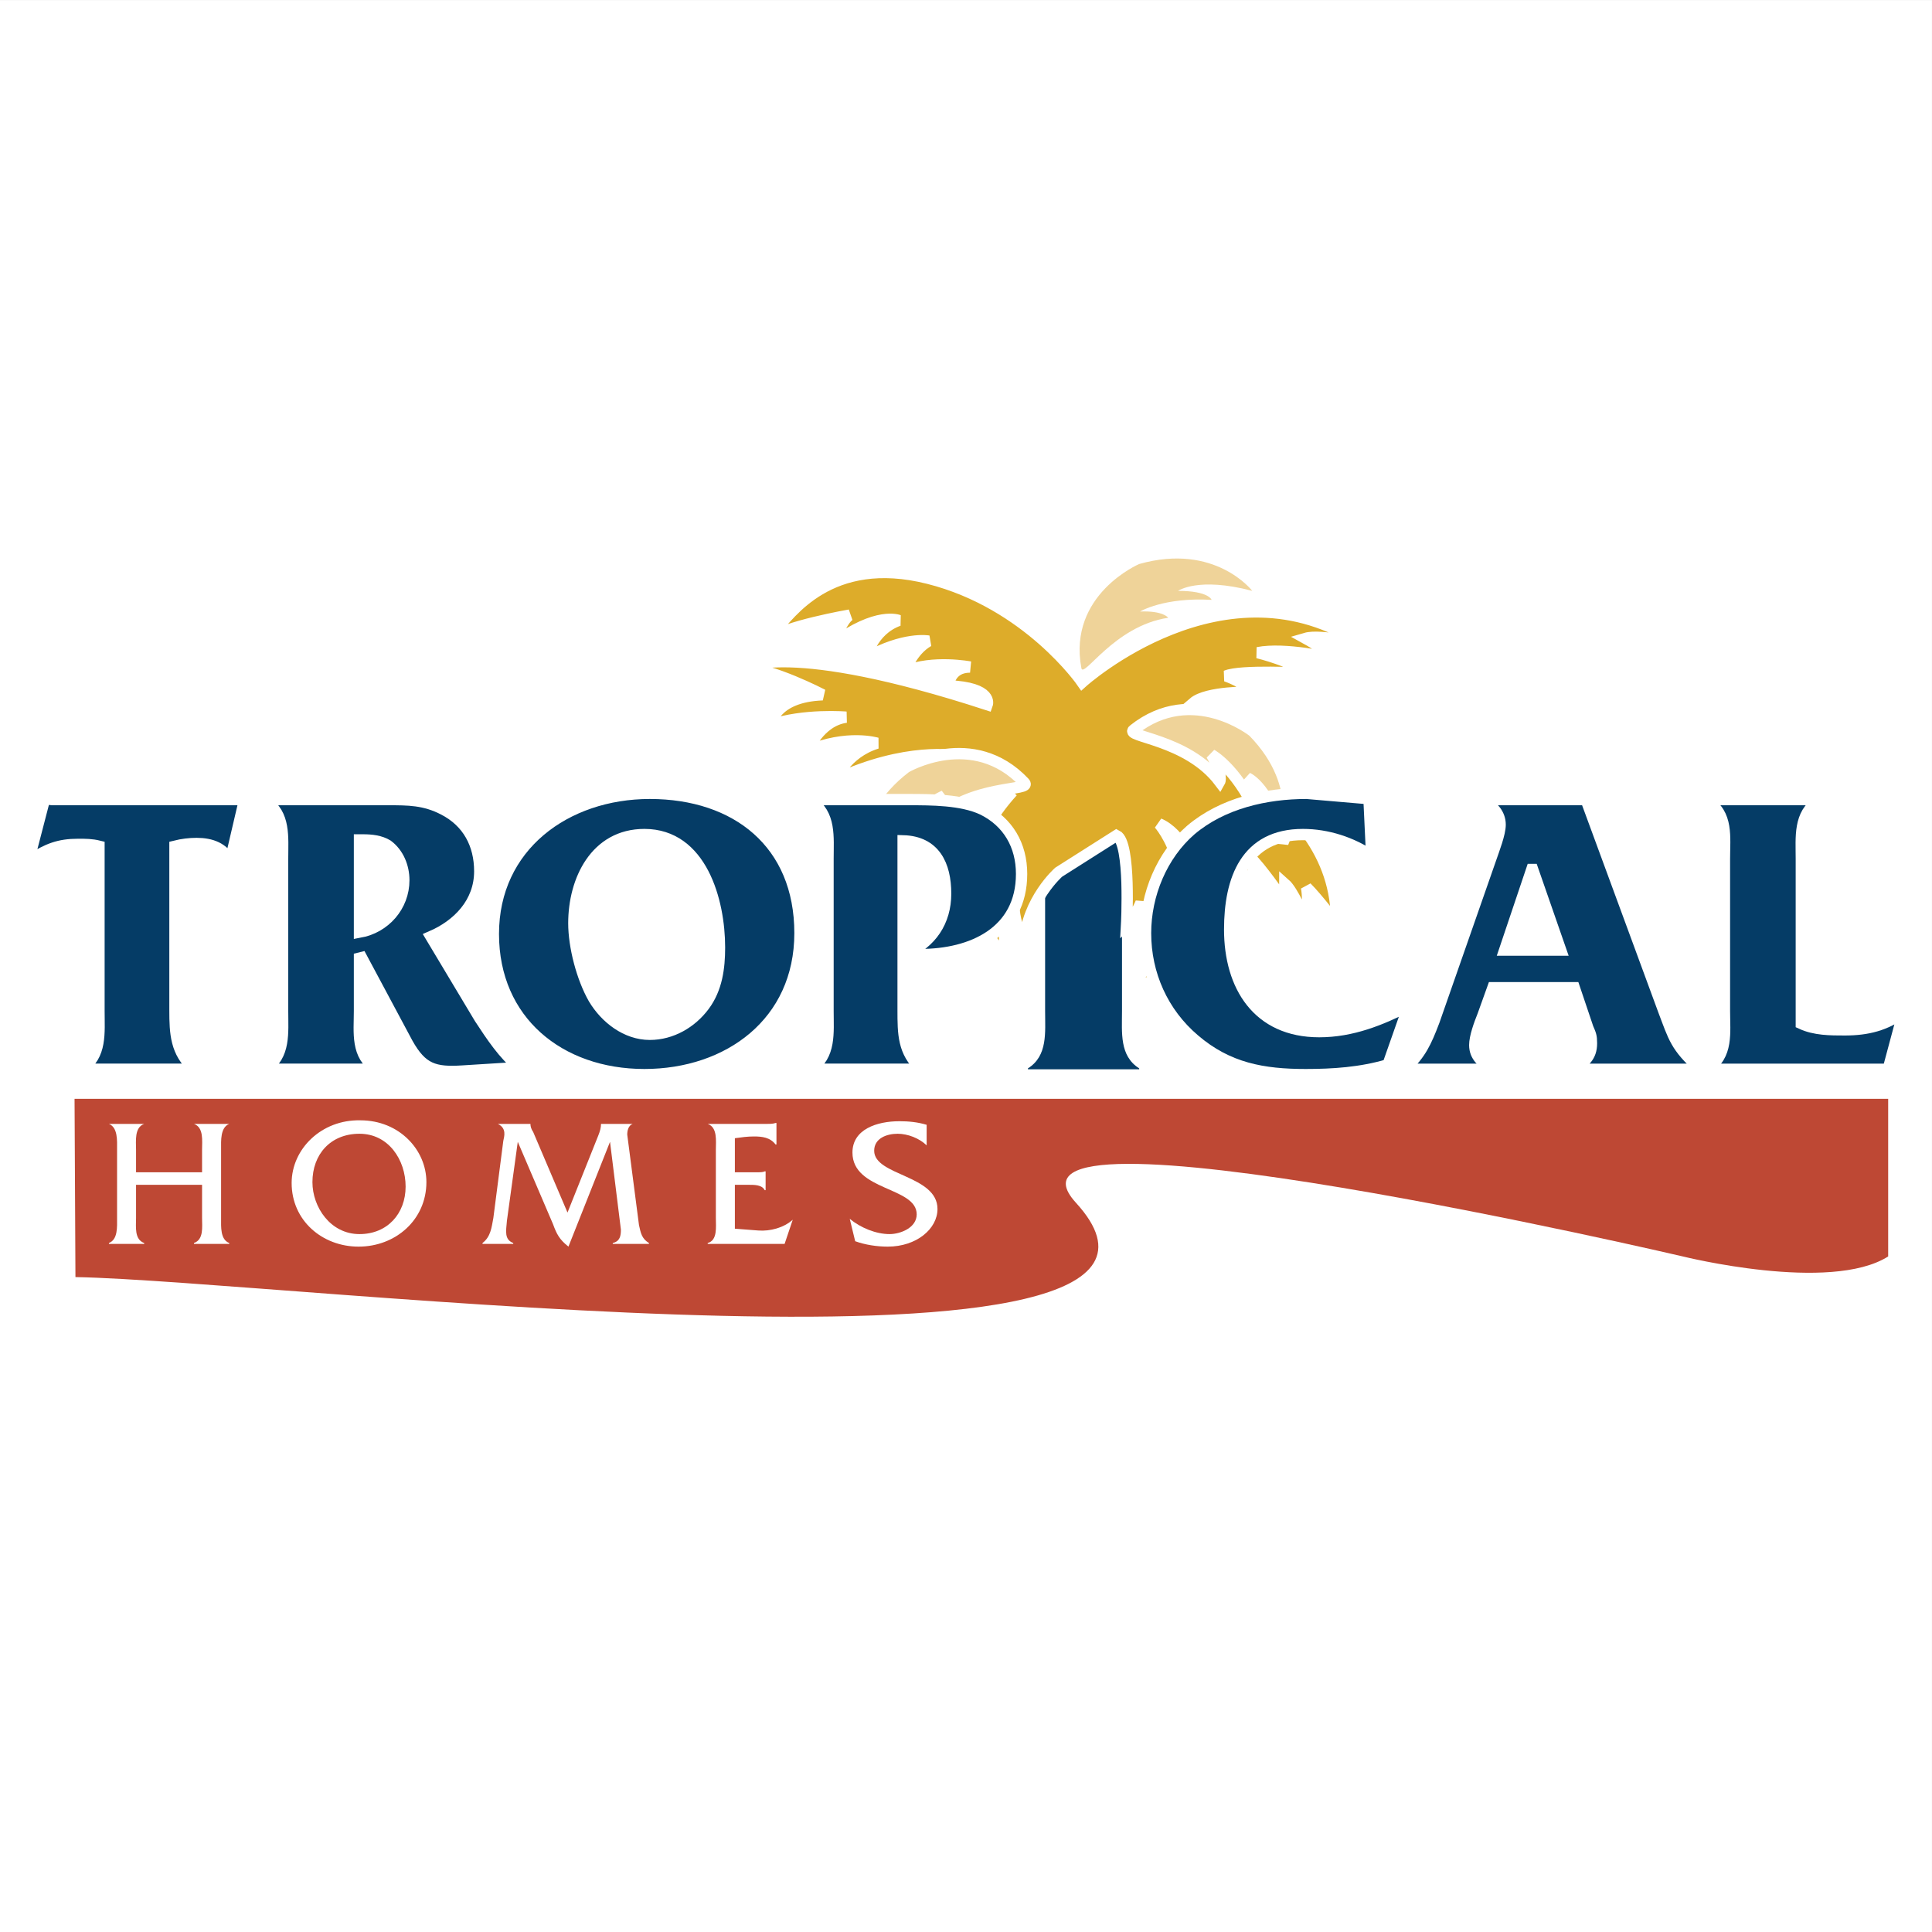 <?xml version="1.0" encoding="UTF-8"?>
<svg xmlns="http://www.w3.org/2000/svg" xmlns:xlink="http://www.w3.org/1999/xlink" width="192.76pt" height="192.76pt" viewBox="0 0 192.76 192.76" version="1.1">
<rect x="0" y="0" width="192.76" height="192.76" fill="#808080" stroke="none"/>
<defs>
<clipPath id="clip1">
  <path d="M 166 75 L 192.762 75 L 192.762 111 L 166 111 Z M 166 75 "/>
</clipPath>
</defs>
<g id="surface1">
<path style=" stroke:none;fill-rule:evenodd;fill:rgb(100%,100%,100%);fill-opacity:1;" d="M 0 192.762 L 192.758 192.762 L 192.758 0.004 L 0 0.004 Z M 0 192.762 "/>
<path style=" stroke:none;fill-rule:evenodd;fill:rgb(74.5%,28.2%,20.399%);fill-opacity:1;" d="M 7.527 127.418 C 28.105 127.773 125.484 139.84 107.344 119.996 C 97.145 108.824 167.902 125.359 167.902 125.359 C 167.902 125.359 182.609 129.023 188.387 125.359 L 188.387 109.633 L 7.438 109.633 "/>
<path style=" stroke:none;fill-rule:evenodd;fill:rgb(1.999%,23.499%,39.999%);fill-opacity:1;" d="M 17.457 100.781 C 17.457 103.105 17.543 104.984 19.352 106.594 L 19.352 106.68 L 8.16 106.68 L 8.16 106.594 C 10.145 105.34 9.875 103.016 9.875 100.871 L 9.875 84.426 C 9.152 84.246 8.52 84.246 7.797 84.246 C 5.902 84.246 4.73 84.695 3.105 85.766 L 2.832 85.945 L 4.457 79.688 L 5.18 79.777 L 24.402 79.777 L 22.961 85.945 C 22.328 84.605 21.066 84.156 19.621 84.156 C 18.898 84.156 18.176 84.246 17.457 84.426 "/>
<path style="fill:none;stroke-width:11.28;stroke-linecap:butt;stroke-linejoin:miter;stroke:rgb(100%,100%,100%);stroke-opacity:1;stroke-miterlimit:2.613;" d="M 174.57 919.788 C 174.57 896.545 175.43 877.756 193.516 861.663 L 193.516 860.803 L 81.602 860.803 L 81.602 861.663 C 101.445 874.202 98.75 897.444 98.75 918.889 L 98.75 1083.342 C 91.523 1085.139 85.195 1085.139 77.969 1085.139 C 59.023 1085.139 47.305 1080.647 31.055 1069.944 L 28.32 1068.147 L 44.57 1130.725 L 51.797 1129.827 L 244.023 1129.827 L 229.609 1068.147 C 223.281 1081.545 210.664 1086.037 196.211 1086.037 C 188.984 1086.037 181.758 1085.139 174.57 1083.342 Z M 174.57 919.788 " transform="matrix(0.1,0,0,-0.1,0,192.76)"/>
<path style=" stroke:none;fill-rule:evenodd;fill:rgb(1.999%,23.499%,39.999%);fill-opacity:1;" d="M 35.867 95.152 L 40.648 104.09 C 42.094 106.68 43.355 107.039 46.156 106.859 L 51.84 106.504 C 50.215 105.164 49.043 103.375 47.867 101.586 L 42.996 93.453 C 45.703 92.293 47.867 90.059 47.867 86.93 C 47.867 84.246 46.695 82.012 44.258 80.762 C 42.363 79.777 40.738 79.777 38.664 79.777 L 26.48 79.777 L 26.48 79.957 C 28.465 81.207 28.195 83.531 28.195 85.68 L 28.195 100.871 C 28.195 103.016 28.465 105.34 26.48 106.59 L 26.48 106.68 L 37.582 106.68 L 37.582 106.59 C 35.504 105.34 35.867 103.016 35.867 100.871 Z M 36.227 83.801 C 37.039 83.801 37.941 83.891 38.664 84.336 C 39.746 85.141 40.289 86.484 40.289 87.82 C 40.289 90.414 38.395 92.559 35.867 93.008 L 35.867 83.801 "/>
<path style="fill:none;stroke-width:11.28;stroke-linecap:butt;stroke-linejoin:miter;stroke:rgb(100%,100%,100%);stroke-opacity:1;stroke-miterlimit:2.613;" d="M 358.672 976.077 L 406.484 886.702 C 420.938 860.803 433.555 857.209 461.562 859.006 L 518.398 862.561 C 502.148 875.959 490.43 893.85 478.672 911.741 L 429.961 993.069 C 457.031 1004.67 478.672 1027.014 478.672 1058.303 C 478.672 1085.139 466.953 1107.483 442.578 1119.983 C 423.633 1129.827 407.383 1129.827 386.641 1129.827 L 264.805 1129.827 L 264.805 1128.03 C 284.648 1115.53 281.953 1092.287 281.953 1070.803 L 281.953 918.889 C 281.953 897.444 284.648 874.202 264.805 861.702 L 264.805 860.803 L 375.82 860.803 L 375.82 861.702 C 355.039 874.202 358.672 897.444 358.672 918.889 Z M 362.266 1089.592 C 370.391 1089.592 379.414 1088.694 386.641 1084.241 C 397.461 1076.194 402.891 1062.756 402.891 1049.397 C 402.891 1023.459 383.945 1002.014 358.672 997.522 L 358.672 1089.592 Z M 362.266 1089.592 " transform="matrix(0.1,0,0,-0.1,0,192.76)"/>
<path style=" stroke:none;fill-rule:evenodd;fill:rgb(1.999%,23.499%,39.999%);fill-opacity:1;" d="M 49.223 93.184 C 49.223 101.855 55.809 107.219 64.293 107.219 C 72.688 107.219 79.816 102.031 79.816 93.098 C 79.816 84.156 73.5 79.152 64.836 79.152 C 56.441 79.152 49.223 84.426 49.223 93.184 M 57.254 92.113 C 57.254 87.82 59.422 83.266 64.293 83.266 C 69.98 83.266 71.785 89.879 71.785 94.527 C 71.785 96.582 71.516 98.637 70.25 100.336 C 68.988 102.031 67 103.195 64.836 103.195 C 62.488 103.195 60.414 101.586 59.242 99.621 C 58.066 97.562 57.254 94.438 57.254 92.113 "/>
<path style="fill:none;stroke-width:11.28;stroke-linecap:butt;stroke-linejoin:miter;stroke:rgb(100%,100%,100%);stroke-opacity:1;stroke-miterlimit:2.613;" d="M 492.227 995.764 C 492.227 909.045 558.086 855.413 642.93 855.413 C 726.875 855.413 798.164 907.288 798.164 996.623 C 798.164 1086.037 735 1136.077 648.359 1136.077 C 564.414 1136.077 492.227 1083.342 492.227 995.764 Z M 572.539 1006.467 C 572.539 1049.397 594.219 1094.944 642.93 1094.944 C 699.805 1094.944 717.852 1028.811 717.852 982.327 C 717.852 961.78 715.156 941.233 702.5 924.241 C 689.883 907.288 670 895.647 648.359 895.647 C 624.883 895.647 604.141 911.741 592.422 931.389 C 580.664 951.975 572.539 983.225 572.539 1006.467 Z M 572.539 1006.467 " transform="matrix(0.1,0,0,-0.1,0,192.76)"/>
<path style="fill-rule:evenodd;fill:rgb(1.999%,23.499%,39.999%);fill-opacity:1;stroke-width:11.28;stroke-linecap:butt;stroke-linejoin:miter;stroke:rgb(100%,100%,100%);stroke-opacity:1;stroke-miterlimit:2.613;" d="M 1570.703 942.131 L 1584.258 901.897 C 1586.953 895.647 1587.852 893.85 1587.852 886.702 C 1587.852 873.303 1580.625 867.952 1570.703 861.663 L 1570.703 860.764 L 1696.133 860.764 L 1696.133 861.663 C 1671.797 883.147 1669.961 892.952 1660.039 918.889 L 1582.422 1129.827 L 1481.367 1129.827 L 1481.367 1128.03 C 1489.492 1122.678 1496.719 1115.491 1496.719 1104.787 C 1496.719 1095.842 1490.391 1079.748 1487.656 1071.702 L 1430.82 909.045 C 1422.695 887.6 1417.266 875.998 1401.953 861.663 L 1401.953 860.764 L 1486.758 860.764 L 1486.758 861.663 C 1479.531 867.952 1471.406 873.303 1471.406 884.905 C 1471.406 892.952 1475.938 905.491 1479.531 914.397 L 1489.492 942.131 Z M 1557.148 979.67 L 1501.211 979.67 L 1528.281 1060.1 L 1529.18 1060.1 Z M 1557.148 979.67 " transform="matrix(0.1,0,0,-0.1,0,192.76)"/>
<path style=" stroke:none;fill-rule:evenodd;fill:rgb(1.999%,23.499%,39.999%);fill-opacity:1;" d="M 179.723 102.125 C 181.078 102.75 182.613 102.75 184.055 102.75 C 186.312 102.75 188.117 102.301 189.922 100.961 L 188.387 106.684 L 170.336 106.684 L 170.336 106.594 C 172.414 105.34 172.051 103.016 172.051 100.871 L 172.051 85.676 C 172.051 83.531 172.414 81.207 170.336 79.957 L 170.336 79.777 L 181.438 79.777 L 181.438 79.957 C 179.453 81.207 179.723 83.531 179.723 85.676 "/>
<g clip-path="url(#clip1)" clip-rule="nonzero">
<path style="fill:none;stroke-width:11.28;stroke-linecap:butt;stroke-linejoin:miter;stroke:rgb(100%,100%,100%);stroke-opacity:1;stroke-miterlimit:2.613;" d="M 1797.227 906.35 C 1810.781 900.1 1826.133 900.1 1840.547 900.1 C 1863.125 900.1 1881.172 904.592 1899.219 917.991 L 1883.867 860.764 L 1703.359 860.764 L 1703.359 861.663 C 1724.141 874.202 1720.508 897.444 1720.508 918.889 L 1720.508 1070.842 C 1720.508 1092.287 1724.141 1115.53 1703.359 1128.03 L 1703.359 1129.827 L 1814.375 1129.827 L 1814.375 1128.03 C 1794.531 1115.53 1797.227 1092.287 1797.227 1070.842 Z M 1797.227 906.35 " transform="matrix(0.1,0,0,-0.1,0,192.76)"/>
</g>
<path style=" stroke:none;fill-rule:evenodd;fill:rgb(100%,100%,100%);fill-opacity:1;" d="M 13.574 118.211 L 13.574 121.52 C 13.574 122.41 13.395 123.664 14.387 124.02 L 14.387 124.109 L 10.867 124.109 L 10.867 124.02 C 11.77 123.664 11.68 122.41 11.68 121.52 L 11.68 114.637 C 11.68 113.832 11.77 112.492 10.867 112.133 L 14.387 112.133 C 13.395 112.492 13.574 113.832 13.574 114.727 L 13.574 116.961 L 20.16 116.961 L 20.16 114.727 C 20.16 113.832 20.344 112.492 19.352 112.133 L 22.871 112.133 C 21.969 112.492 22.059 113.832 22.059 114.637 L 22.059 121.52 C 22.059 122.41 21.969 123.664 22.871 124.02 L 22.871 124.109 L 19.352 124.109 L 19.352 124.02 C 20.344 123.664 20.16 122.41 20.16 121.52 L 20.16 118.211 "/>
<path style=" stroke:none;fill-rule:evenodd;fill:rgb(100%,100%,100%);fill-opacity:1;" d="M 35.957 111.777 C 32.074 111.688 29.098 114.637 29.098 118.031 C 29.098 121.785 32.164 124.379 35.773 124.379 C 39.477 124.379 42.543 121.695 42.543 117.941 C 42.543 114.727 39.836 111.777 35.957 111.777 M 35.867 113.117 C 38.754 113.117 40.469 115.707 40.469 118.391 C 40.469 121.07 38.664 123.129 35.867 123.129 C 32.977 123.129 31.172 120.445 31.172 117.941 C 31.172 115.172 32.977 113.117 35.867 113.117 "/>
<path style=" stroke:none;fill-rule:evenodd;fill:rgb(100%,100%,100%);fill-opacity:1;" d="M 59.691 113.297 C 59.871 112.848 59.965 112.492 59.965 112.133 L 63.121 112.133 C 62.668 112.312 62.582 112.848 62.582 113.207 L 63.754 122.234 C 63.934 123.035 64.023 123.574 64.746 124.02 L 64.746 124.109 L 61.137 124.109 L 61.137 124.02 C 61.859 123.844 61.949 123.305 61.949 122.68 L 60.863 113.922 L 56.715 124.379 C 55.812 123.664 55.539 123.125 55.18 122.145 L 51.66 113.922 L 50.578 121.785 C 50.484 122.859 50.305 123.664 51.207 124.02 L 51.207 124.109 L 48.141 124.109 L 48.141 124.02 C 48.953 123.395 49.043 122.5 49.223 121.52 L 50.215 113.832 C 50.305 113.387 50.578 112.578 49.672 112.133 L 52.922 112.133 C 52.922 112.402 53.012 112.672 53.195 112.938 L 56.621 120.98 "/>
<path style=" stroke:none;fill-rule:evenodd;fill:rgb(100%,100%,100%);fill-opacity:1;" d="M 73.32 122.59 L 75.664 122.77 C 76.84 122.859 78.195 122.5 79.094 121.695 L 78.281 124.109 L 70.609 124.109 L 70.609 124.02 C 71.605 123.75 71.422 122.41 71.422 121.52 L 71.422 114.727 C 71.422 113.832 71.605 112.492 70.609 112.133 L 76.477 112.133 C 76.84 112.133 77.109 112.133 77.379 112.043 L 77.469 112.043 L 77.469 114.188 L 77.379 114.188 C 76.84 113.473 76.027 113.387 75.215 113.387 C 74.582 113.387 73.953 113.473 73.32 113.562 L 73.32 116.961 L 75.484 116.961 C 75.848 116.961 76.117 116.961 76.297 116.871 L 76.387 116.871 L 76.387 118.746 L 76.297 118.746 C 76.027 118.211 75.305 118.211 74.672 118.211 L 73.32 118.211 "/>
<path style=" stroke:none;fill-rule:evenodd;fill:rgb(100%,100%,100%);fill-opacity:1;" d="M 92.453 114.277 C 91.73 113.562 90.559 113.117 89.562 113.117 C 88.48 113.117 87.219 113.562 87.219 114.812 C 87.219 117.316 93.535 117.227 93.535 120.625 C 93.535 122.59 91.461 124.379 88.57 124.379 C 87.488 124.379 86.316 124.199 85.324 123.84 L 84.781 121.605 C 85.863 122.5 87.398 123.129 88.754 123.129 C 89.836 123.129 91.461 122.5 91.461 121.16 C 91.461 118.391 85.051 118.836 85.051 114.992 C 85.051 112.672 87.488 111.867 89.742 111.867 C 90.648 111.867 91.551 111.953 92.453 112.223 "/>
<path style=" stroke:none;fill-rule:evenodd;fill:rgb(1.999%,23.499%,39.999%);fill-opacity:1;" d="M 111.945 100.871 C 111.945 103.016 111.676 105.34 113.66 106.594 L 113.66 106.684 L 102.559 106.684 L 102.559 106.594 C 104.547 105.34 104.273 103.016 104.273 100.871 L 104.273 85.676 C 104.273 83.531 104.547 81.207 102.559 79.957 L 102.559 79.777 L 113.66 79.777 L 113.66 79.957 C 111.676 81.207 111.945 83.531 111.945 85.676 "/>
<path style=" stroke:none;fill-rule:evenodd;fill:rgb(86.699%,67.499%,16.499%);fill-opacity:1;" d="M 77.379 62.797 C 78.734 61.457 82.707 55.199 92.633 57.703 C 102.559 60.203 107.973 68.07 107.973 68.07 C 107.973 68.07 122.234 55.199 135.953 64.316 C 135.953 64.316 131.801 63.242 130.266 63.691 C 130.266 63.691 132.703 65.031 132.797 65.656 C 132.797 65.656 128.191 64.586 125.484 65.121 C 125.484 65.121 129.184 66.016 130.176 67.176 C 130.176 67.176 123.77 66.82 122.324 67.445 C 122.324 67.445 124.398 68.16 124.852 69.055 C 124.852 69.055 120.43 68.965 119.074 70.125 C 119.074 70.125 121.602 70.484 122.504 71.914 C 122.504 71.914 117.992 71.02 114.742 72.898 C 114.742 72.898 133.605 78.258 133.336 92.113 C 133.336 92.113 131.438 89.609 130.355 88.539 C 130.355 88.539 130.719 90.324 130.086 91.488 C 130.086 91.488 129.004 88.895 128.191 88.18 C 128.191 88.18 128.191 89.074 127.922 89.609 C 127.922 89.609 125.664 86.391 124.762 85.59 C 124.762 85.59 125.484 87.645 124.852 89.074 C 124.852 89.074 123.496 84.785 120.066 82.906 C 120.066 82.906 120.34 85.051 119.254 86.48 C 119.254 86.48 117.812 83.086 115.645 82.191 C 115.645 82.191 120.43 87.465 116.367 96.672 C 116.367 96.672 115.645 98.367 113.301 98.102 C 113.301 98.102 115.016 95.688 114.742 93.453 C 114.742 93.453 114.109 94.168 113.121 94.793 C 113.121 94.793 114.383 92.293 113.84 90.059 C 113.84 90.059 113.211 91.574 112.398 92.293 C 112.398 92.293 112.848 84.066 111.402 83.355 L 105.629 87.02 C 105.629 87.02 102.469 89.789 102.199 94.078 C 102.199 94.078 100.484 91.219 101.387 87.82 C 101.387 87.82 99.852 89.074 100.305 95.422 C 100.305 95.422 98.137 93.273 98.047 91.754 C 98.047 91.754 97.777 95.867 99.039 97.742 C 99.039 97.742 92.453 88.359 101.027 78.973 C 101.027 78.973 97.688 82.551 96.785 84.605 C 96.785 84.605 96.512 82.551 96.875 82.102 C 96.875 82.102 94.617 84.605 93.445 87.375 C 93.445 87.375 92.902 84.871 93.445 83.441 C 93.445 83.441 89.473 86.57 88.301 91.129 C 88.301 91.129 87.398 89.164 87.941 87.645 C 87.941 87.645 83.789 90.145 81.711 95.598 C 81.711 95.598 80.18 84.695 95.34 75.398 C 95.34 75.398 90.375 74.504 83.336 77.812 C 83.336 77.812 84.328 75.133 87.488 74.148 C 87.488 74.148 84.512 73.254 80.539 74.953 C 80.539 74.953 81.711 71.914 84.422 71.555 C 84.422 71.555 80.18 71.199 76.84 72.359 C 76.84 72.359 77.199 69.5 82.074 69.32 C 82.074 69.32 76.93 66.641 74.223 66.641 C 74.223 66.641 78.465 63.781 98.5 70.305 C 98.5 70.305 99.129 68.605 94.617 68.426 C 94.617 68.426 94.707 66.551 96.785 66.551 C 96.785 66.551 93.086 65.836 90.285 66.996 C 90.285 66.996 90.918 64.941 92.633 63.961 C 92.633 63.961 90.195 63.512 86.406 65.656 C 86.406 65.656 86.945 62.887 89.656 61.902 C 89.656 61.902 87.488 61.008 83.156 64.227 C 83.156 64.227 83.969 61.812 84.781 61.367 C 84.781 61.367 78.102 62.527 76.75 63.781 "/>
<path style="fill:none;stroke-width:11.28;stroke-linecap:butt;stroke-linejoin:miter;stroke:rgb(100%,100%,100%);stroke-opacity:1;stroke-miterlimit:2.613;" d="M 773.789 1299.631 C 787.344 1313.03 827.07 1375.608 926.328 1350.569 C 1025.586 1325.569 1079.727 1246.897 1079.727 1246.897 C 1079.727 1246.897 1222.344 1375.608 1359.531 1284.436 C 1359.531 1284.436 1318.008 1295.178 1302.656 1290.686 C 1302.656 1290.686 1327.031 1277.287 1327.969 1271.037 C 1327.969 1271.037 1281.914 1281.741 1254.844 1276.389 C 1254.844 1276.389 1291.836 1267.444 1301.758 1255.842 C 1301.758 1255.842 1237.695 1259.397 1223.242 1253.147 C 1223.242 1253.147 1243.984 1245.998 1248.516 1237.053 C 1248.516 1237.053 1204.297 1237.952 1190.742 1226.35 C 1190.742 1226.35 1216.016 1222.756 1225.039 1208.459 C 1225.039 1208.459 1179.922 1217.405 1147.422 1198.616 C 1147.422 1198.616 1336.055 1145.022 1333.359 1006.467 C 1333.359 1006.467 1314.375 1031.506 1303.555 1042.209 C 1303.555 1042.209 1307.188 1024.358 1300.859 1012.717 C 1300.859 1012.717 1290.039 1038.655 1281.914 1045.803 C 1281.914 1045.803 1281.914 1036.858 1279.219 1031.506 C 1279.219 1031.506 1256.641 1063.694 1247.617 1071.702 C 1247.617 1071.702 1254.844 1051.155 1248.516 1036.858 C 1248.516 1036.858 1234.961 1079.748 1200.664 1098.537 C 1200.664 1098.537 1203.398 1077.092 1192.539 1062.795 C 1192.539 1062.795 1178.125 1096.741 1156.445 1105.686 C 1156.445 1105.686 1204.297 1052.952 1163.672 960.881 C 1163.672 960.881 1156.445 943.928 1133.008 946.584 C 1133.008 946.584 1150.156 970.725 1147.422 993.069 C 1147.422 993.069 1141.094 985.92 1131.211 979.67 C 1131.211 979.67 1143.828 1004.67 1138.398 1027.014 C 1138.398 1027.014 1132.109 1011.858 1123.984 1004.67 C 1123.984 1004.67 1128.477 1086.936 1114.023 1094.045 L 1056.289 1057.405 C 1056.289 1057.405 1024.688 1029.709 1021.992 986.819 C 1021.992 986.819 1004.844 1015.413 1013.867 1049.397 C 1013.867 1049.397 998.516 1036.858 1003.047 973.381 C 1003.047 973.381 981.367 994.866 980.469 1010.061 C 980.469 1010.061 977.773 968.928 990.391 950.178 C 990.391 950.178 924.531 1044.006 1010.273 1137.873 C 1010.273 1137.873 976.875 1102.092 967.852 1081.545 C 967.852 1081.545 965.117 1102.092 968.75 1106.584 C 968.75 1106.584 946.172 1081.545 934.453 1053.85 C 934.453 1053.85 929.023 1078.889 934.453 1093.186 C 934.453 1093.186 894.727 1061.897 883.008 1016.311 C 883.008 1016.311 873.984 1035.959 879.414 1051.155 C 879.414 1051.155 837.891 1026.155 817.109 971.623 C 817.109 971.623 801.797 1080.647 953.398 1173.616 C 953.398 1173.616 903.75 1182.561 833.359 1149.475 C 833.359 1149.475 843.281 1176.272 874.883 1186.116 C 874.883 1186.116 845.117 1195.061 805.391 1178.069 C 805.391 1178.069 817.109 1208.459 844.219 1212.053 C 844.219 1212.053 801.797 1215.608 768.398 1204.006 C 768.398 1204.006 771.992 1232.6 820.742 1234.397 C 820.742 1234.397 769.297 1261.194 742.227 1261.194 C 742.227 1261.194 784.648 1289.787 985 1224.553 C 985 1224.553 991.289 1241.545 946.172 1243.342 C 946.172 1243.342 947.07 1262.092 967.852 1262.092 C 967.852 1262.092 930.859 1269.241 902.852 1257.639 C 902.852 1257.639 909.18 1278.186 926.328 1287.991 C 926.328 1287.991 901.953 1292.483 864.062 1271.037 C 864.062 1271.037 869.453 1298.733 896.562 1308.577 C 896.562 1308.577 874.883 1317.522 831.562 1285.334 C 831.562 1285.334 839.688 1309.475 847.812 1313.928 C 847.812 1313.928 781.016 1302.327 767.5 1289.787 Z M 773.789 1299.631 " transform="matrix(0.1,0,0,-0.1,0,192.76)"/>
<path style=" stroke:none;fill-rule:evenodd;fill:rgb(93.7%,82.7%,59.999%);fill-opacity:1;" d="M 107.887 66.641 C 108.066 67.801 111.133 62.441 116.551 61.637 C 116.551 61.637 116.098 60.922 113.75 61.012 C 113.75 61.012 116.098 59.578 120.883 59.848 C 120.883 59.848 120.609 58.953 117.539 58.953 C 117.539 58.953 119.527 57.523 124.941 58.953 C 124.941 58.953 121.242 54.129 113.66 56.273 C 113.66 56.273 106.531 59.312 107.887 66.641 "/>
<path style=" stroke:none;fill-rule:evenodd;fill:rgb(93.7%,82.7%,59.999%);fill-opacity:1;" d="M 113.117 72.809 C 112.125 73.523 118.445 73.699 121.691 77.992 C 121.691 77.992 122.055 77.363 120.883 75.309 C 120.883 75.309 123.227 76.562 125.305 80.941 C 125.305 80.941 125.934 80.227 124.488 77.633 C 124.488 77.633 126.746 78.617 128.012 84.066 C 128.012 84.066 130.535 78.617 125.031 72.984 C 125.031 72.984 118.984 68.16 113.117 72.809 "/>
<path style="fill:none;stroke-width:11.28;stroke-linecap:butt;stroke-linejoin:miter;stroke:rgb(100%,100%,100%);stroke-opacity:1;stroke-miterlimit:2.613;" d="M 1131.172 1199.514 C 1121.25 1192.366 1184.453 1190.608 1216.914 1147.678 C 1216.914 1147.678 1220.547 1153.967 1208.828 1174.514 C 1208.828 1174.514 1232.266 1161.975 1253.047 1118.186 C 1253.047 1118.186 1259.336 1125.334 1244.883 1151.272 C 1244.883 1151.272 1267.461 1141.428 1280.117 1086.936 C 1280.117 1086.936 1305.352 1141.428 1250.312 1197.756 C 1250.312 1197.756 1189.844 1245.998 1131.172 1199.514 Z M 1131.172 1199.514 " transform="matrix(0.1,0,0,-0.1,0,192.76)"/>
<path style=" stroke:none;fill-rule:evenodd;fill:rgb(100%,100%,100%);fill-opacity:1;" d="M 101.207 79.242 C 97.324 74.324 93.535 75.219 93.535 75.219 L 87.035 79.688 L 87.941 83.98 L 90.918 87.82 L 97.777 83.086 "/>
<path style=" stroke:none;fill-rule:evenodd;fill:rgb(93.7%,82.7%,59.999%);fill-opacity:1;" d="M 102.199 78.078 C 103.102 78.973 96.875 78.168 92.992 82.012 C 92.992 82.012 92.723 81.297 94.168 79.422 C 94.168 79.422 91.641 80.402 89.023 84.426 C 89.023 84.426 88.48 83.711 90.285 81.207 C 90.285 81.207 87.848 81.922 85.863 87.105 C 85.863 87.105 84.059 81.387 90.375 76.562 C 90.375 76.562 97.055 72.629 102.199 78.078 "/>
<path style="fill:none;stroke-width:11.28;stroke-linecap:butt;stroke-linejoin:miter;stroke:rgb(100%,100%,100%);stroke-opacity:1;stroke-miterlimit:2.613;" d="M 1021.992 1146.819 C 1031.016 1137.873 968.75 1145.92 929.922 1107.483 C 929.922 1107.483 927.227 1114.631 941.68 1133.381 C 941.68 1133.381 916.406 1123.577 890.234 1083.342 C 890.234 1083.342 884.805 1090.491 902.852 1115.53 C 902.852 1115.53 878.477 1108.381 858.633 1056.545 C 858.633 1056.545 840.586 1113.733 903.75 1161.975 C 903.75 1161.975 970.547 1201.311 1021.992 1146.819 Z M 1021.992 1146.819 " transform="matrix(0.1,0,0,-0.1,0,192.76)"/>
<path style=" stroke:none;fill-rule:evenodd;fill:rgb(1.999%,23.499%,39.999%);fill-opacity:1;" d="M 90.105 100.781 C 90.105 103.105 90.105 104.984 91.91 106.594 L 91.91 106.68 L 80.902 106.68 L 80.902 106.594 C 82.887 105.34 82.613 103.016 82.613 100.871 L 82.613 85.676 C 82.613 83.531 82.887 81.207 80.902 79.957 L 80.902 79.777 L 90.648 79.777 C 92.902 79.777 95.973 79.777 98.047 80.762 C 100.574 82.012 101.926 84.336 101.926 87.195 C 101.926 93.008 96.965 95.242 91.82 95.242 C 91.371 95.242 90.828 95.242 90.375 95.152 C 92.902 94.078 94.348 91.934 94.348 89.164 C 94.348 86.305 93.266 83.98 90.105 83.891 "/>
<path style="fill:none;stroke-width:11.28;stroke-linecap:butt;stroke-linejoin:miter;stroke:rgb(100%,100%,100%);stroke-opacity:1;stroke-miterlimit:2.613;" d="M 901.055 919.788 C 901.055 896.545 901.055 877.756 919.102 861.663 L 919.102 860.803 L 809.023 860.803 L 809.023 861.663 C 828.867 874.202 826.133 897.444 826.133 918.889 L 826.133 1070.842 C 826.133 1092.287 828.867 1115.53 809.023 1128.03 L 809.023 1129.827 L 906.484 1129.827 C 929.023 1129.827 959.727 1129.827 980.469 1119.983 C 1005.742 1107.483 1019.258 1084.241 1019.258 1055.647 C 1019.258 997.522 969.648 975.178 918.203 975.178 C 913.711 975.178 908.281 975.178 903.75 976.077 C 929.023 986.819 943.477 1008.264 943.477 1035.959 C 943.477 1064.553 932.656 1087.795 901.055 1088.694 Z M 901.055 919.788 " transform="matrix(0.1,0,0,-0.1,0,192.76)"/>
<path style=" stroke:none;fill-rule:evenodd;fill:rgb(1.999%,23.499%,39.999%);fill-opacity:1;" d="M 136.855 85.41 C 134.871 84.066 132.434 83.266 129.996 83.266 C 124.309 83.266 122.688 87.734 122.688 92.738 C 122.688 98.371 125.484 102.93 131.621 102.93 C 134.871 102.93 137.758 101.766 140.555 100.336 L 138.48 106.234 C 135.77 107.039 132.973 107.219 130.266 107.219 C 126.023 107.219 122.504 106.594 119.164 103.73 C 116.008 101.051 114.293 97.207 114.293 93.098 C 114.293 89.254 115.918 85.32 118.805 82.816 C 121.965 80.137 126.297 79.152 130.355 79.152 L 136.586 79.688 "/>
<path style="fill:none;stroke-width:11.28;stroke-linecap:butt;stroke-linejoin:miter;stroke:rgb(100%,100%,100%);stroke-opacity:1;stroke-miterlimit:2.613;" d="M 1368.555 1073.498 C 1348.711 1086.936 1324.336 1094.944 1299.961 1094.944 C 1243.086 1094.944 1226.875 1050.256 1226.875 1000.217 C 1226.875 943.889 1254.844 898.303 1316.211 898.303 C 1348.711 898.303 1377.578 909.944 1405.547 924.241 L 1384.805 865.256 C 1357.695 857.209 1329.727 855.413 1302.656 855.413 C 1260.234 855.413 1225.039 861.663 1191.641 890.295 C 1160.078 917.092 1142.93 955.53 1142.93 996.623 C 1142.93 1035.061 1159.18 1074.397 1188.047 1099.436 C 1219.648 1126.233 1262.969 1136.077 1303.555 1136.077 L 1365.859 1130.725 Z M 1368.555 1073.498 " transform="matrix(0.1,0,0,-0.1,0,192.76)"/>
</g>
</svg>
